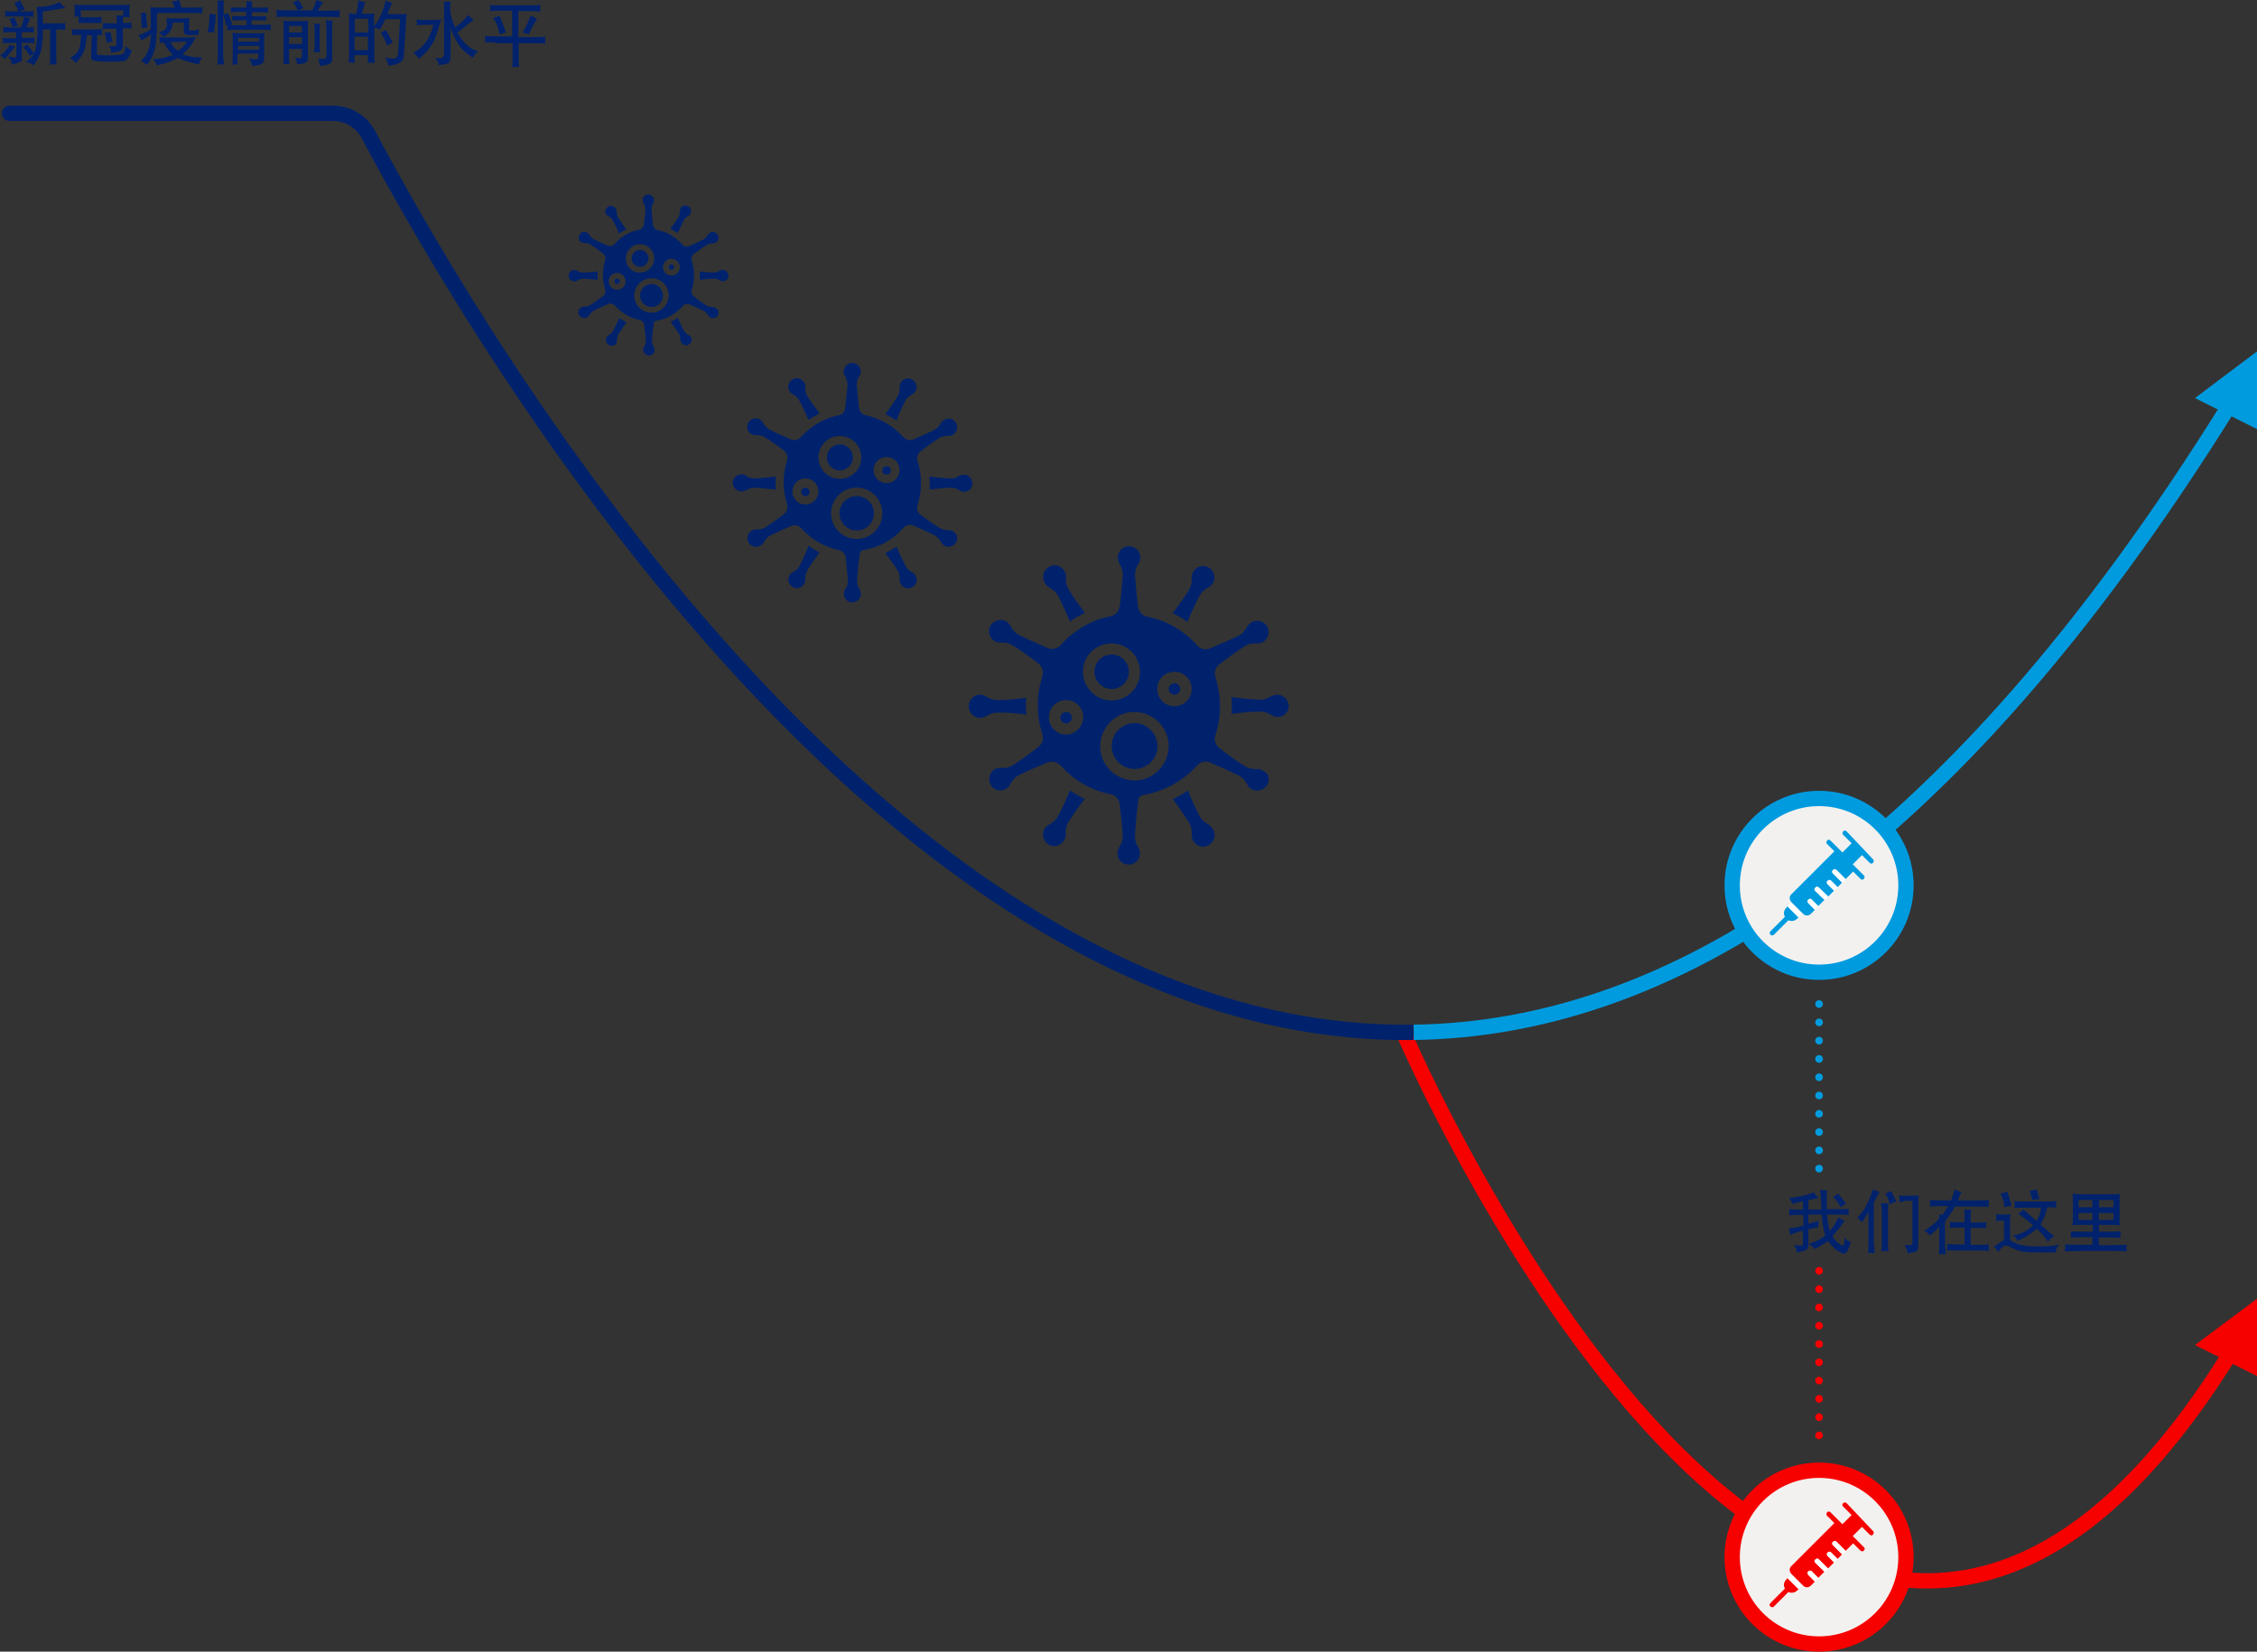 <?xml version="1.0" encoding="utf-8"?>
<!-- Generator: Adobe Illustrator 25.0.1, SVG Export Plug-In . SVG Version: 6.00 Build 0)  -->
<svg version="1.1" xmlns="http://www.w3.org/2000/svg" xmlns:xlink="http://www.w3.org/1999/xlink" x="0px" y="0px"
	 viewBox="0 0 589.6 431.5" style="enable-background:new 0 0 589.6 431.5;" xml:space="preserve">
<rect x="0" y="0" width="589.6" height="431.5" fill="#333333" stroke="none"/>
<style type="text/css">
	.st0{fill:none;stroke:#F60000;stroke-width:4;stroke-miterlimit:10;}
	.st1{fill:none;stroke:#009BDF;stroke-width:4;stroke-miterlimit:10;}
	.st2{fill:#00226D;}
	.st3{fill:#F3F1EF;stroke:#009BDF;stroke-width:4;stroke-miterlimit:10;}
	.st4{fill:#F3F1EF;stroke:#F60000;stroke-width:4;stroke-miterlimit:10;}
	.st5{fill:none;stroke:#009BDF;stroke-width:2;stroke-linecap:round;stroke-miterlimit:10;}
	.st6{fill:none;stroke:#009BDF;stroke-width:2;stroke-linecap:round;stroke-miterlimit:10;stroke-dasharray:0,4.776;}
	.st7{fill:none;stroke:#F60000;stroke-width:2;stroke-linecap:round;stroke-miterlimit:10;}
	.st8{fill:none;stroke:#F60000;stroke-width:2;stroke-linecap:round;stroke-miterlimit:10;stroke-dasharray:0,4.776;}
	.st9{fill:#F60000;}
	.st10{fill:#009BDF;}
	.st11{fill:none;stroke:#00226D;stroke-width:4;stroke-miterlimit:10;}
	.st12{fill:none;stroke:#00226D;stroke-width:4;stroke-linecap:round;stroke-miterlimit:10;}
	.st13{fill:none;}
	.st14{fill:#FFFFFF;}
</style>
<g id="Layer_1">
	<g id="a4ca2153-ff3f-484d-9b0b-5472db216978">
		<g id="e2421cc7-78bf-45a7-9a5f-856b80cedeb3">
			<path class="st0" d="M366.7,269.9c0,0,109.1,255,215.6,84.2"/>
			<path class="st1" d="M369.3,269.7c65.7-0.9,138.5-43.9,213.1-163.8"/>
			<path class="st2" d="M0,14.6l0.5-0.4c0.4-0.3,0.8-0.7,1.1-1.1c0.2-0.3,0.5-0.6,0.7-0.9l0.2-0.5C3,11.9,3.5,12,4,12.2l-0.5,0.6
				c-0.1,0.1-0.2,0.3-0.5,0.5c-0.2,0.3-0.6,0.8-1.3,1.6l-0.4,0.5c-0.2-0.2-0.3-0.3-0.5-0.4C0.6,14.8,0.3,14.6,0,14.6z M0.7,11.3
				c0-0.2,0.1-0.3,0.1-0.4s0-0.2,0-0.3c0-0.1,0-0.3-0.1-0.7c0.6,0.1,1.2,0.1,1.8,0.1h1.7V8.4H3c-0.7,0-1.4,0-2.1,0.1
				c0-0.2,0-0.4,0-0.5c0-0.1,0-0.2,0-0.3c0-0.1,0-0.3,0-0.7C2.1,7.2,2.7,7.2,3,7.2h2.5C5.8,6.5,5.9,6,6,5.7l0.2-0.8l0.1-0.6
				c0.3,0.1,0.8,0.3,1.6,0.5c-0.4,0.8-0.7,1.6-1,2.4H7c0.2,0,0.8,0,1.9-0.1c0,0.2-0.1,0.3-0.1,0.4c0,0.1,0,0.1,0,0.2
				c0,0,0,0.3,0.1,0.8c-0.4,0-0.8,0-1.2-0.1c-0.4,0-0.6,0-0.7,0H5.7v1.5h1.5c0.6,0,1.2,0,1.9-0.1c0,0.2-0.1,0.3-0.1,0.4
				c0,0.1,0,0.2,0,0.3v0.2L9,11.3c-0.6-0.1-1.2-0.1-1.8-0.1H5.7V15c0,0.2,0,0.4,0,0.6c0,0.2-0.1,0.4-0.3,0.5
				c-0.2,0.1-0.4,0.2-0.7,0.3c-0.3,0.1-0.6,0.2-0.9,0.3c-0.3,0.1-0.6,0.2-0.7,0.2c0-0.2,0-0.4-0.1-0.6C3,16.2,3,16,2.9,15.9
				c-0.2-0.4-0.5-0.7-0.8-1.1C3.4,15,4.2,15.1,4.2,15c0.1-0.2,0.1-0.4,0.1-0.5v-3.3H2.5C2,11.2,1.3,11.2,0.7,11.3z M1.3,4.3
				c0-0.2,0-0.4,0.1-0.5V3.4L1.3,2.9C2,3,2.7,3,3.3,3h1.4L4.6,2.6C4.6,2.4,4.5,2.1,4.4,1.9C4.3,1.8,4.2,1.5,4,1.1L3.7,0.7
				c0.5-0.1,1.1-0.3,1.5-0.6l1.3,2.4C6,2.6,5.5,2.7,5.1,3h1.8c0.6,0,1.3,0,1.9-0.1c0,0.2-0.1,0.4-0.1,0.5c0,0.1,0,0.2,0,0.3
				c0,0.1,0,0.3,0.1,0.7C7.8,4.3,7.1,4.3,6.9,4.3H3.3C3.1,4.3,2.4,4.3,1.3,4.3z M2.3,5c0.5-0.1,1-0.3,1.4-0.5l1,2.2
				C4.4,6.8,3.9,6.9,3.4,7.1L3.2,6.7L3.1,6.4C3,6.1,2.8,5.8,2.7,5.5L2.3,5z M5.9,12.4c0.4-0.2,0.8-0.5,1.2-0.8l1.8,2.3
				c0.1-0.3,0.2-0.5,0.3-0.8c0.1-0.3,0.2-0.7,0.2-1c0.1-0.4,0.1-0.8,0.2-1.2l0.1-1.1l0.1-1c0-0.1,0-0.3,0-0.5s0-0.7,0-1.5v-1
				c0-0.5,0-0.9,0-1.1c0-0.1,0-0.2,0-0.4c0-0.1,0-0.1,0-0.2L9.6,1.8h0.7c0.6,0,1.3-0.1,1.9-0.2c0.9-0.1,1.9-0.4,2.8-0.8l0.6-0.2
				c0.4,0.6,1,1.1,1.5,1.5l-1.4,0.2c-1.8,0.3-3.3,0.6-4.5,0.7v3.1h4.2c0.5,0,1.1,0,1.7-0.1C17,6.4,17,6.5,17,6.7s0,0.2,0,0.4
				c0,0.1,0,0.1,0,0.2l0.1,0.5c-0.7,0-1.3-0.1-1.7-0.1h-0.7v6.8c0,0.6,0,1,0,1.2l0.1,1.2c-0.5,0-0.7-0.1-0.8-0.1c-0.1,0-0.4,0-1,0.1
				c0-0.5,0.1-0.9,0.1-1.2c0-0.3,0-0.7,0-1.2V7.7h-1.9c0,0.5,0,0.9,0,1.3s0,0.9-0.1,1.6s-0.1,1.3-0.2,1.8c-0.1,0.6-0.3,1.2-0.5,1.8
				c-0.3,0.8-0.7,1.6-1.2,2.3l-0.4,0.6c-0.2-0.2-0.4-0.3-0.7-0.5c-0.4-0.2-0.9-0.3-1.3-0.4l0.7-0.6c0.5-0.4,1-1,1.4-1.6
				c-0.4,0.2-0.8,0.4-1.1,0.7l-0.2-0.4c-0.3-0.5-0.6-1-1-1.4L5.9,12.4z"/>
			<path class="st2" d="M18.3,15.2l0.4-0.3c0.5-0.3,1-0.7,1.4-1.2c0.4-0.5,0.7-1.1,0.8-1.7c0.1-0.7,0.2-1.3,0.2-1.7
				c0-0.4,0.1-0.7,0.1-0.8l0-0.4h-0.6c-0.4,0-1,0-1.7,0.1c0-0.2,0-0.4,0-0.5s0-0.2,0-0.3c0-0.3,0-0.5-0.1-0.8
				c0.5,0.1,1.1,0.1,1.6,0.1H25c0.5,0,1.1,0,1.7-0.1c0,0.2-0.1,0.4-0.1,0.5c0,0.1,0,0.2,0,0.3c0,0.1,0,0.3,0.1,0.8
				c-0.5,0-0.9-0.1-1.2-0.1h-0.1l-0.1,4.2c0,0.1,0,0.2,0,0.2c0,0.1,0,0.3,0,0.4s0.1,0.3,0.3,0.4c1.4,0.2,2.9,0.2,4.3,0.1
				c0.6,0,1.3,0,1.9-0.2c0.2-0.1,0.4-0.2,0.6-0.4c0.1-0.2,0.2-0.4,0.2-0.6c0.1-0.2,0.1-0.4,0.1-0.4l0.1-0.8c0.2,0.2,0.4,0.4,0.6,0.6
				c0.3,0.2,0.6,0.4,1,0.6c-0.2,0.7-0.5,1.4-1,2C33,15.8,32.5,16,32,16c-0.9,0.1-1.9,0.2-2.8,0.1c-1.5,0.1-2.9,0-4.4-0.2
				c-0.6-0.1-0.9-0.3-1-0.6c0-0.2,0-0.4,0-0.5v-0.4L24,9.2h-1.3c-0.1,1.2-0.2,2-0.3,2.5c-0.1,0.5-0.2,1-0.4,1.5
				c-0.2,0.5-0.4,0.9-0.7,1.4c-0.4,0.5-0.7,1-1.2,1.5l-0.3,0.4c-0.2-0.2-0.4-0.4-0.5-0.6C19,15.6,18.6,15.4,18.3,15.2z M19.4,4.4
				c0-0.2,0.1-0.3,0.1-0.4c0-0.1,0-0.3,0-0.4V2.3c0-0.2,0-0.4,0-0.6l-0.1-0.5c0.7,0.1,1.4,0.1,2,0.1H32c0.6,0,1.3,0,1.9-0.1
				c-0.1,0.6-0.1,1-0.1,1.1v1.2c0,0.1,0,0.5,0.1,1c-0.9,0-1.4-0.1-1.7-0.1c0,0.2-0.1,0.3-0.1,0.5c0,0.1,0,0.3,0,0.5v0.6h0.8
				c0.5,0,1,0,1.5-0.1c0,0.2-0.1,0.4-0.1,0.5c0,0.1,0,0.2,0,0.3c0,0.1,0,0.4,0.1,0.8c-0.5-0.1-1-0.1-1.5-0.1h-0.8v4.6
				c0,0.3-0.1,0.7-0.3,1c-0.2,0.2-0.4,0.3-0.7,0.4c-0.7,0.2-1.4,0.3-2.1,0.4c0-0.2,0-0.3,0-0.5c0-0.1,0-0.3-0.1-0.4
				c-0.1-0.3-0.3-0.6-0.5-0.9c0.5,0.1,1,0.1,1.4,0.1c0.4,0,0.5-0.1,0.6-0.3c0-0.2,0-0.4,0-0.6V7.5h-2c-0.5,0-1.1,0-1.6,0.1
				c0-0.2,0-0.4,0.1-0.5V6.5L26.9,6C27.5,6,28,6.1,28.5,6.1h2V5.5c0-0.4,0-0.6,0-0.8L30.4,4C31,4,31.6,4.1,32.2,4c0-0.1,0-0.2,0-0.3
				c0-0.1,0-0.1,0-0.2V2.7H21.1v0.8c0,0.1,0,0.4,0.1,0.9C20.6,4.3,20,4.3,19.4,4.4z M20.5,6c0-0.5,0.1-0.7,0.1-0.8
				c0-0.1,0-0.4-0.1-0.8c0.5,0.1,1,0.1,1.5,0.1h3c0.5,0,1.1,0,1.6-0.1c0,0.2,0,0.4-0.1,0.5v0.3c0,0.1,0,0.2,0,0.3L26.6,6
				C25.9,6,25.4,6,25,6h-3C21.6,6,21.1,6,20.5,6L20.5,6z M28.8,8.3l0.6,2.6c-0.5,0-1.1,0.1-1.6,0.3v-0.5c0-0.2,0-0.5-0.1-0.7
				c-0.1-0.3-0.1-0.6-0.2-0.9l-0.2-0.5C27.9,8.5,28.4,8.5,28.8,8.3L28.8,8.3z"/>
			<path class="st2" d="M36.2,9.2L37,8.9c0.8-0.3,1.6-0.7,2.4-1.2c0-0.4,0-0.7,0-1V5l-0.1-3.1C40.4,1.9,41,2,41.4,2h4.3
				c-0.2-0.4-0.4-0.8-0.5-1l-0.3-0.6c0.6-0.1,1.3-0.2,1.9-0.4l0.6,2h2.5c0.6,0,1.6,0,3-0.1c0,0.2,0,0.4-0.1,0.5v0.3
				c0,0.1,0,0.2,0,0.3l0.1,0.5c-1-0.1-2-0.1-3-0.1H41c0,0.5,0,0.9,0,1.2s0,1,0,1.9c0,1,0,1.8-0.1,2.4s-0.1,1.5-0.2,2.5
				c-0.1,1-0.4,2-0.8,3c-0.3,0.8-0.8,1.6-1.3,2.2l-0.3,0.4c-0.3-0.3-0.6-0.6-0.9-0.8l-0.6-0.3l0.4-0.4c0.5-0.4,0.9-1,1.2-1.6
				c0.3-0.6,0.6-1.3,0.7-2c0.1-0.8,0.2-1.4,0.3-2.1l0.1-0.8c-0.4,0.2-0.6,0.4-0.8,0.5l-1.1,0.7l-0.7,0.4c-0.1-0.3-0.1-0.5-0.2-0.7
				C36.5,9.8,36.4,9.5,36.2,9.2z M36.7,3.4c0.5,0,1-0.1,1.4-0.1l0.4,3.9c-0.5,0-1,0-1.5,0.1l0-0.7c0-0.5,0-0.8-0.1-1
				S36.9,5,36.9,4.4L36.7,3.4z M42.8,11.1c-0.4,0.1-0.7,0.1-1.1,0.1c0-0.2,0-0.4,0-0.5l0-0.3c0-0.1,0-0.2,0-0.2l-0.1-0.5
				c1.1,0.1,1.8,0.1,2.2,0.1H49c0.3,0,1,0,2.2-0.1c-0.2,0.3-0.4,0.7-0.7,1.2c-0.3,0.5-0.6,1-1,1.5c-0.6,0.6-1.2,1.2-1.8,1.8
				c1.4,0.5,2.9,0.8,4.4,0.8h0.7c-0.4,0.5-0.7,1.1-0.8,1.8l-0.6-0.1c-1.7-0.4-3.4-0.9-5-1.5c-1.6,0.8-3.3,1.4-5,1.8L41,17.1
				c-0.1-0.2-0.1-0.4-0.2-0.5c-0.2-0.4-0.5-0.8-0.9-1.1l0.9-0.1c1.5-0.1,3-0.5,4.4-1.1c-0.5-0.4-0.9-0.9-1.3-1.4
				C43.4,12.3,43.1,11.7,42.8,11.1z M41.4,8.4l0.5-0.1c0.8-0.2,1.2-0.5,1.4-0.8c0.1-0.3,0.2-0.5,0.3-0.8c0-0.2,0-0.3,0-0.5
				c0-0.1,0-0.2,0-0.4l-0.1-1.1c0.6,0.1,1.1,0.1,1.7,0.1h2.6c0.6,0,1.1,0,1.7-0.1c0,0.3,0,0.5-0.1,0.8s0,0.4,0,0.5v1.4
				c0,0.2,0,0.3,0.1,0.5c0.2,0.1,0.4,0.1,0.6,0.1c0.7,0,1.4-0.1,2-0.4C52,7.6,52,7.9,51.9,8.1c0,0.2-0.1,0.3,0,0.5l0,0.5
				c-0.6,0-1.2,0.1-1.8,0.1c-0.5,0-1,0-1.3-0.1c-0.3,0-0.6-0.2-0.7-0.5C48,8.3,48,8,48,7.7V5.9h-2.9c0,0.3,0,0.6-0.1,1
				c-0.1,0.4-0.2,0.8-0.5,1.2c-0.4,0.5-0.9,1-1.5,1.3l-0.4,0.2C42.3,9.1,41.9,8.7,41.4,8.4z M44.5,11c0.2,0.4,0.5,0.8,0.8,1.2
				c0.4,0.4,0.8,0.8,1.2,1.1c0.9-0.6,1.7-1.4,2.3-2.4L44.5,11z"/>
			<path class="st2" d="M54.8,3.6c0.5,0.1,1.1,0.2,1.6,0.2L56.3,5c0,0.2-0.1,0.6-0.1,1.3C56,7,56,7.5,56,7.7l-0.1,0.8
				c-0.6-0.1-1.1-0.1-1.7-0.1l0.1-0.5c0.1-0.4,0.2-0.7,0.2-0.9s0.1-0.5,0.1-0.9s0.1-0.7,0.1-1s0-0.6,0-1L54.8,3.6z M56.8,16.9
				c0-0.6,0.1-1.1,0.1-1.6c0-0.4,0-0.8,0-1.1V2.1c0-0.5,0-0.8,0-1.1l-0.1-0.9c0.5,0.1,1.1,0.1,1.7,0c0,0.4-0.1,0.8-0.1,1.1
				s0,0.6,0,0.9v1.7c0.4-0.1,0.8-0.2,1.2-0.4l1.1,3l-0.7,0.1c1.1,0.1,1.8,0.1,2.1,0.1h2.3V5.3H62c-0.4,0-0.9,0-1.3,0.1
				c0-0.2,0-0.3,0-0.4s0-0.2,0-0.3c0-0.2,0-0.4-0.1-0.6c0.7,0.1,1.1,0.1,1.3,0.1h2.4V3.1H62c-0.6,0-1.1,0-1.7,0.1c0-0.2,0-0.3,0-0.3
				s0-0.2,0-0.3V2.3l0-0.4C61.4,2,61.9,2,62,2h2.4V1.3c0-0.2,0-0.4,0-0.5l-0.1-0.5c0.5,0.1,1,0.1,1.6,0c-0.1,0.5-0.1,0.9-0.1,1V2
				h2.6c0.6,0,1.1,0,1.7-0.1c0,0.2-0.1,0.4-0.1,0.5c0,0.1,0,0.2,0,0.3c0,0.1,0,0.3,0.1,0.6c-0.6-0.1-1.1-0.1-1.7-0.1h-2.6v1.1h2.3
				c0.2,0,0.7,0,1.5-0.1c0,0.2,0,0.3-0.1,0.4c0,0.1,0,0.1,0,0.2l0,0.2l0,0.4c-0.5-0.1-1-0.1-1.5-0.1h-2.3v1.2h3.1c0.1,0,0.8,0,2-0.1
				c0,0.2-0.1,0.4-0.1,0.5c0,0.1,0,0.2,0,0.3c0,0.1,0,0.3,0.1,0.7c-0.9-0.1-1.5-0.1-2-0.1h-7.5c-0.4,0-1,0-1.9,0.1
				c0-0.2,0-0.4,0-0.6s0-0.3,0-0.3l0-0.4L59,6.8L59,6.5c-0.1-0.4-0.1-0.8-0.2-1.1c-0.1-0.3-0.2-0.7-0.3-1l-0.2-0.3v10.1
				c0,0.3,0,0.7,0.1,1.3l0.1,1.4C57.9,16.8,57.3,16.8,56.8,16.9z M60.7,16.9c0-0.3,0-0.6,0.1-0.8c0-0.3,0-0.5,0-0.8V9.9
				c0-0.1,0-0.3,0-0.6l-0.1-0.7c0.6,0,1.1,0.1,1.5,0.1h5.4c0.4,0,0.9,0,1.5-0.1c0,0.2-0.1,0.5-0.1,0.7c0,0.2,0,0.4,0,0.6v5.3
				c0,0.3,0,0.6-0.1,0.9c-0.1,0.2-0.3,0.4-0.5,0.6c-0.8,0.3-1.7,0.5-2.6,0.5c0-0.3-0.1-0.6-0.2-1c-0.2-0.4-0.4-0.7-0.7-1
				c0.6,0.2,1.3,0.3,2,0.3c0.3,0,0.6-0.2,0.6-0.5c0,0,0-0.1,0-0.1v-0.9h-5.5v2.1l0.1,0.8C61.8,16.8,61.2,16.8,60.7,16.9z M62.2,10.9
				h5.5v-1h-5.5L62.2,10.9z M62.2,13h5.5V12h-5.5L62.2,13z"/>
			<path class="st2" d="M72.2,4.4c0-0.2,0-0.3,0.1-0.5c0-0.1,0-0.2,0-0.4c0-0.1,0-0.4-0.1-0.9c1.1,0.1,1.9,0.1,2.6,0.1h3
				c-0.2-0.4-0.4-0.8-0.6-1.2l-0.7-0.9c0.5-0.2,1-0.3,1.4-0.6l1.4,2.1c-0.5,0.2-1,0.4-1.4,0.6h3.7c0.4-0.8,0.7-1.5,0.9-2.3L82.7,0
				c0.6,0.2,1.1,0.4,1.7,0.6l-0.3,0.5c-0.4,0.5-0.7,1.1-1.1,1.7h3.2c0.6,0,1.5,0,2.6-0.1c0,0.3-0.1,0.5-0.1,0.6c0,0.1,0,0.2,0,0.4
				c0,0.1,0,0.2,0,0.3l0.1,0.5c-1.5-0.1-2.4-0.1-2.6-0.1H74.8C74.5,4.3,73.6,4.4,72.2,4.4z M75.6,5.5h3.2c0.6,0,1.1,0,1.7-0.1
				c0,0.3-0.1,0.6-0.1,0.9s0,0.4,0,0.6v7.5c0,0.4,0,0.8,0,1c0,0.3-0.1,0.6-0.3,0.8c-0.2,0.3-1,0.5-2.5,0.6c0-0.3-0.1-0.7-0.2-1
				c-0.1-0.3-0.3-0.6-0.4-0.8l0.3,0.1c0.3,0.1,0.5,0.1,0.8,0.1c0.4,0,0.6-0.1,0.7-0.2c0.1-0.2,0.1-0.3,0.1-0.5v-1.7h-3.4v2.1
				c0,0.4,0,0.7,0,1l0.1,0.9c-0.4,0-0.7-0.1-0.8-0.1c-0.3,0-0.5,0-0.8,0.1c0-0.4,0-0.8,0.1-1.2c0-0.4,0-0.6,0-0.8v-8
				c0-0.2,0-0.4,0-0.7L74,5.4C75,5.5,75.6,5.5,75.6,5.5z M78.9,6.8h-3.4v1.7h3.4V6.8z M75.5,11.5h3.4V9.7h-3.4V11.5z M82,13.7
				c0-0.4,0-0.7,0.1-1s0-0.6,0.1-0.7V7.8c0-0.3,0-0.5,0-0.8L82,6.2c0.2,0,0.4,0,0.5,0s0.5,0,1.1,0c0,0.4-0.1,0.7-0.1,0.9
				c0,0.2,0,0.4,0,0.7v4.2c0,0.4,0,0.7,0,0.9l0.1,0.8l-0.9-0.1C82.5,13.6,82.3,13.6,82,13.7z M83.1,15.3l0.4,0
				c0.2,0,0.4,0.1,0.7,0.1c0.3,0,0.5,0,0.7-0.1c0.1-0.1,0.3-0.2,0.3-0.3c0.1-0.3,0.1-0.6,0.1-0.9V7.2l-0.1-0.7l-0.1-1.2
				c0.3,0,0.5,0.1,0.8,0.1c0.3,0,0.7,0,1-0.1c-0.1,0.5-0.1,0.9-0.1,1.2s0,0.5,0,0.8v7.7c0,0.4,0,0.8-0.1,1.1
				c-0.1,0.2-0.3,0.4-0.6,0.6c-0.8,0.3-1.7,0.5-2.6,0.5c0-0.2,0-0.4-0.1-0.7C83.4,16,83.3,15.6,83.1,15.3z"/>
			<path class="st2" d="M91.1,16.3c0-0.6,0.1-1.2,0.1-1.6s0-0.8,0-1.3v-8c0-0.3,0-0.6,0-0.9l-0.1-1c0.7,0.1,1.2,0.1,1.3,0.1h0.7
				c0.2-0.8,0.3-1.7,0.4-2.5l0.1-1c0.6,0.2,1.2,0.4,1.8,0.4l-0.2,0.7l-0.3,1l-0.4,1.4h1.8c0.1,0,0.6,0,1.5-0.1c0,0.5-0.1,0.8-0.1,1
				s0,0.5,0,0.9l0,1.5L98,6.5c0.5-0.6,0.9-1.3,1.2-2c0.3-0.5,0.5-1,0.7-1.5c0.1-0.3,0.2-0.7,0.4-1.2s0.3-0.9,0.3-1.1l0.1-0.6
				c0.5,0.3,1.1,0.5,1.7,0.7c-0.4,1-0.8,1.9-1.2,2.9h3.6c0.5,0,0.9,0,1.4-0.1l-0.7,11c0,0.3-0.1,0.6-0.2,0.9c-0.2,0.4-0.6,0.8-1.1,1
				c-0.9,0.4-1.8,0.6-2.8,0.6c0-0.2-0.1-0.4-0.1-0.7c-0.2-0.5-0.4-1-0.7-1.4l0.4,0.1c0.4,0.1,0.9,0.2,1.3,0.2c0.4,0.1,0.8,0,1.2-0.2
				c0.2-0.2,0.3-0.4,0.4-0.7c0.1-0.3,0.1-0.5,0.1-0.8l0.5-8.6h-3.8l-1.4,2.6l-0.1,0.2c-0.4-0.3-0.9-0.5-1.4-0.6v6.4c0,0.6,0,1,0,1.4
				l0.1,1.4l-0.6,0c-0.1,0-0.5,0-1.2,0c0-0.2,0-0.4,0-0.6s0-0.3,0-0.4v-1h-3.5v1c0,0.2,0,0.5,0.1,1c-0.2,0-0.4,0-0.5,0
				C91.8,16.3,91.5,16.3,91.1,16.3z M96.2,8.4V4.9h-3.5v3.6H96.2z M92.6,13.1h3.5V9.6h-3.5V13.1z M99.5,8.5c0.5-0.2,0.9-0.4,1.3-0.7
				l1.8,3.3c-0.5,0.3-1,0.5-1.5,0.8l-0.1-0.4C100.6,10.5,100.1,9.5,99.5,8.5z"/>
			<path class="st2" d="M107.9,13.8l0.4-0.2c0.7-0.4,1.4-0.9,2-1.5c0.7-0.7,1.3-1.5,1.7-2.3c0.4-0.8,0.6-1.4,0.8-1.9
				c0.1-0.3,0.2-0.6,0.3-0.9l0.1-0.5h-2.9c-0.5,0-0.9,0-1.4,0.1c0-0.2,0-0.3,0-0.4s0-0.2,0-0.3s0-0.2,0-0.2l-0.1-0.6
				c0.8,0.1,1.2,0.1,1.4,0.1h3.7l1.4-0.1c-0.3,0.8-0.6,1.6-0.8,2.4s-0.6,1.7-1,2.9c-0.8,1.7-2,3.2-3.5,4.5l-0.5,0.4
				c-0.2-0.2-0.4-0.4-0.6-0.6C108.7,14.3,108.3,14,107.9,13.8z M113.7,15.1c0.4,0.1,0.8,0.1,1.2,0.1c0.5,0,0.8-0.1,0.9-0.4
				c0.1-0.3,0.2-0.6,0.2-1V2.4c0-0.3,0-0.7,0-1l-0.1-1c0.6,0.1,1.2,0.1,1.8,0c0,0.5-0.1,0.9-0.1,1.2s0,0.6,0,0.8v0.3l0.1,0.7
				c0.1,0.5,0.2,0.9,0.3,1.4c0.2,0.5,0.5,1.3,0.9,2.4l0.6-0.5c0.9-0.7,1.7-1.4,2.4-2.3l0.4-0.5c0.4,0.5,0.9,0.9,1.4,1.3l-0.9,0.7
				c-0.2,0.2-0.6,0.4-1,0.8s-1.1,0.8-1.9,1.5l-0.4,0.3c0.5,1,1.2,2,2,2.8c0.8,0.8,1.7,1.5,2.8,1.9l0.6,0.3c-0.3,0.2-0.6,0.5-0.8,0.7
				c-0.2,0.3-0.5,0.6-0.6,0.9l-0.4-0.3c-0.8-0.6-1.5-1.1-2-1.6c-0.7-0.6-1.2-1.4-1.7-2.2c-0.7-1.2-1.3-2.4-1.7-3.8v7.4
				c0,0.6-0.1,1.2-0.3,1.7c-0.2,0.3-1.1,0.6-2.8,0.7c-0.1-0.3-0.1-0.7-0.2-1C114,15.7,113.9,15.4,113.7,15.1z"/>
			<path class="st2" d="M126.7,11.1c0-0.2,0-0.4,0-0.5s0-0.2,0-0.3l0-0.3l0-0.6c1.7,0.1,2.6,0.1,2.8,0.1h4.3V2.8h-3.6
				c-0.4,0-1.2,0-2.2,0.1c0-0.2,0-0.4,0.1-0.5c0-0.1,0-0.2,0-0.3c0-0.1,0-0.4-0.1-0.8c0.9,0.1,1.7,0.1,2.3,0.1h8.4
				c0.6,0,1.4,0,2.5-0.1c0,0.2,0,0.4-0.1,0.6v0.3c0,0.1,0,0.2,0,0.3l0.1,0.5c-0.5,0-1,0-1.5-0.1c-0.4,0-0.8,0-0.9,0h-3.4v6.8h4.6
				c0.1,0,1,0,2.5-0.1c0,0.2-0.1,0.4-0.1,0.7c0,0.4,0,0.7,0.1,1.1c-1.2-0.1-2-0.1-2.4-0.1h-4.6v4c0,0.5,0,0.9,0,1.1l0.1,1.1
				c-0.3,0-0.6,0-0.7,0c-0.4,0-0.7,0-1.1,0c0-0.5,0.1-0.9,0.1-1.2s0-0.7,0-1v-4h-4.2C129,11,128.1,11,126.7,11.1z M128.7,4.7
				c0.6-0.1,1.2-0.3,1.8-0.6l1.7,4.4c-0.6,0.1-1.1,0.3-1.7,0.5l-0.1-0.6c0-0.2-0.2-0.7-0.4-1.4c-0.2-0.7-0.5-1.3-0.9-1.9L128.7,4.7z
				 M136.5,8.5l0.4-0.7c0.6-1,1.1-2.1,1.5-3.2l0.2-0.6c0.5,0.3,1.1,0.6,1.7,0.9L140,5.4l-0.5,0.8c-0.2,0.4-0.4,0.8-0.6,1.1l-0.4,0.9
				l-0.4,0.8C137.6,8.8,137.1,8.6,136.5,8.5L136.5,8.5z"/>
			<circle class="st3" cx="475.2" cy="231.3" r="22.7"/>
			<circle class="st4" cx="475.2" cy="406.8" r="22.7"/>
			<g id="f60384ab-6e55-4fea-9f48-275538a1084c">
				<g id="f2da1246-77b1-4a99-8a7a-9b557c517c3c">
					<path id="bcc6d33b-7241-49f8-a013-2113963834fe" class="st2" d="M161.2,72.8c-0.4,0-0.7,0.3-0.7,0.7c0,0.4,0.3,0.7,0.7,0.7
						c0.4,0,0.7-0.3,0.7-0.7c0,0,0,0,0,0C162,73.1,161.6,72.8,161.2,72.8z"/>
					<path id="ad15d10f-851d-4e63-90cd-bf873c465cc8" class="st2" d="M179.8,87.5c-0.5-0.3-0.9-0.7-1.2-1.2c-0.4-0.8-1-2-1.5-3.3
						c-0.6,0.4-1.3,0.8-1.9,1.1c1,1.3,1.7,2.4,2.1,3c0.3,0.5,0.4,1,0.4,1.5c0,0.8,0.6,1.5,1.4,1.6s1.5-0.6,1.6-1.4
						c0-0.3-0.1-0.6-0.2-0.8C180.3,87.8,180.1,87.6,179.8,87.5L179.8,87.5z"/>
					<path id="f6997762-8858-4591-a0fa-2e93b2343eb5" class="st2" d="M160.2,86.4c-0.3,0.5-0.7,0.9-1.1,1.1c-0.7,0.4-1,1.3-0.7,2
						c0.4,0.7,1.3,1,2,0.7c0.3-0.1,0.5-0.3,0.6-0.6c0.1-0.2,0.2-0.5,0.2-0.8c0-0.6,0.1-1.1,0.4-1.6c0.5-0.8,1.2-1.8,2.1-3
						c-0.7-0.3-1.3-0.7-1.9-1.1C161.2,84.4,160.6,85.6,160.2,86.4L160.2,86.4z"/>
					<path id="a0f3647f-1f64-426c-9d35-c3eec83a6129" class="st2" d="M159,56.5c0.5,0.3,0.9,0.7,1.2,1.2c0.4,0.8,1,2,1.5,3.3
						c0.6-0.4,1.3-0.8,1.9-1.1c-0.9-1.2-1.6-2.3-2.1-3c-0.3-0.5-0.4-1-0.4-1.5c0-0.8-0.6-1.5-1.4-1.6s-1.5,0.6-1.6,1.4
						c0,0.3,0.1,0.6,0.2,0.8C158.6,56.2,158.8,56.4,159,56.5z"/>
					<path id="a48717f8-1d9f-4c82-b842-5710545340ec" class="st2" d="M178.6,57.6c0.3-0.5,0.7-0.9,1.1-1.1c0.7-0.4,1-1.3,0.7-2
						c-0.4-0.7-1.3-1-2-0.7c-0.3,0.1-0.5,0.3-0.6,0.6c-0.1,0.2-0.2,0.5-0.2,0.8c0,0.6-0.1,1.1-0.4,1.6c-0.5,0.8-1.2,1.8-2.1,3
						c0.7,0.3,1.3,0.7,1.9,1.1C177.7,59.6,178.2,58.4,178.6,57.6z"/>
					<circle id="bdd8878c-38bf-4350-86e0-e51da83975bb" class="st2" cx="167.2" cy="67.5" r="2.2"/>
					<path id="b3c31b51-b48f-4167-b48f-f0705109e1fb" class="st2" d="M156.1,73.1c0-0.4,0-0.7,0-1.1s0-0.8,0-1.1
						c-1.5,0.2-2.8,0.3-3.7,0.3c-0.5,0-1.1-0.1-1.5-0.4c-0.7-0.5-1.6-0.3-2.1,0.4c-0.4,0.6-0.3,1.3,0.1,1.8c0.5,0.5,1.3,0.7,1.9,0.3
						c0.5-0.3,1-0.5,1.6-0.5C153.4,72.9,154.6,72.9,156.1,73.1z"/>
					<circle id="f9db0aad-7176-4eb2-acbd-0515aca380d7" class="st2" cx="175.4" cy="69.8" r="0.7"/>
					<path id="be5d1c17-897d-40f9-90cd-f8a3f54fc518" class="st2" d="M189.9,71c-0.5-0.5-1.3-0.7-1.9-0.3c-0.5,0.3-1,0.5-1.6,0.5
						c-0.9,0-2.2-0.1-3.6-0.3c0,0.4,0,0.7,0,1.1c0,0.4,0,0.8,0,1.1c1.6-0.2,2.9-0.3,3.7-0.3c0.5,0,1.1,0.1,1.5,0.4
						c0.7,0.5,1.6,0.3,2.1-0.4C190.4,72.3,190.4,71.6,189.9,71L189.9,71z"/>
					<path id="aebf2dae-073b-4a4b-a46a-8cc29e4891da" class="st2" d="M186.9,80.4c-0.2-0.1-0.5-0.2-0.8-0.2c-0.6,0-1.1-0.1-1.6-0.4
						c-1.2-0.8-2.3-1.6-3.3-2.4c-0.5-0.4-0.7-1.1-0.5-1.7c0.8-2.5,0.8-5.1,0-7.6c-0.2-0.6,0-1.3,0.5-1.7c1.3-1,2.6-1.9,3.4-2.4
						c0.5-0.3,1-0.4,1.5-0.4c0.4,0,0.8-0.1,1.1-0.4c0.6-0.5,0.7-1.5,0.1-2.1c-0.5-0.6-1.5-0.7-2.1-0.1c-0.1,0.1-0.2,0.3-0.3,0.4
						c-0.3,0.5-0.7,0.9-1.2,1.2c-0.8,0.4-2.6,1.2-3.7,1.7c-0.6,0.3-1.3,0.1-1.7-0.4c-1.7-1.9-4-3.3-6.5-3.8
						c-0.6-0.1-1.1-0.6-1.2-1.3c-0.1-1.2-0.4-3.2-0.4-4.1c0-0.5,0.1-1.1,0.4-1.5c0.5-0.7,0.3-1.6-0.4-2.1c-0.7-0.5-1.6-0.3-2.1,0.4
						c-0.2,0.2-0.2,0.5-0.2,0.8c0,0.3,0.1,0.5,0.2,0.8c0.3,0.5,0.5,1,0.5,1.6c0,0.9-0.3,2.9-0.4,4c-0.1,0.6-0.6,1.2-1.2,1.3
						c-2.5,0.5-4.8,1.8-6.5,3.8c-0.4,0.5-1.1,0.6-1.7,0.4c-1.1-0.5-3-1.3-3.7-1.7c-0.5-0.3-0.9-0.7-1.1-1.1c-0.4-0.7-1.3-1-2-0.7
						c-0.7,0.4-1,1.3-0.7,2c0.1,0.3,0.3,0.5,0.6,0.6c0.2,0.1,0.5,0.2,0.8,0.2c0.6,0,1.1,0.1,1.6,0.4c1.2,0.8,2.3,1.6,3.3,2.4
						c0.5,0.4,0.7,1.1,0.5,1.7c-0.8,2.5-0.8,5.1,0,7.6c0.2,0.6,0,1.3-0.5,1.7c-1.3,1-2.6,1.9-3.4,2.4c-0.5,0.3-1,0.4-1.5,0.4
						c-0.4,0-0.8,0.1-1.1,0.4c-0.6,0.5-0.7,1.5-0.1,2.1c0.5,0.5,1.2,0.7,1.9,0.3c0.2-0.1,0.4-0.3,0.6-0.6c0.3-0.5,0.7-0.9,1.2-1.2
						c0.8-0.4,2.6-1.2,3.7-1.7c0.2-0.1,0.4-0.1,0.6-0.1c0.4,0,0.8,0.2,1.1,0.5c1.7,1.9,4,3.3,6.5,3.8c0.6,0.1,1.1,0.6,1.2,1.3
						c0.1,1.2,0.4,3.2,0.4,4.1c0,0.5-0.1,1.1-0.4,1.5c-0.5,0.7-0.3,1.6,0.4,2.1c0.7,0.5,1.6,0.3,2.1-0.4c0.2-0.2,0.2-0.5,0.2-0.8
						c0-0.3-0.1-0.6-0.2-0.8c-0.3-0.5-0.5-1-0.5-1.6c0.1-1.1,0.2-2.8,0.5-4.6c0-0.3,0.3-0.6,0.6-0.6c2.7-0.4,5.2-1.8,7-3.9
						c0.4-0.5,1.1-0.6,1.7-0.4c1.1,0.5,3,1.3,3.7,1.7c0.5,0.3,0.9,0.7,1.1,1.1c0.4,0.7,1.3,1,2,0.7c0.7-0.4,1-1.3,0.7-2
						C187.4,80.8,187.2,80.6,186.9,80.4L186.9,80.4z M161.2,75.7c-1.2,0-2.2-1-2.2-2.2s1-2.2,2.2-2.2s2.2,1,2.2,2.2c0,0,0,0,0,0
						C163.5,74.7,162.5,75.7,161.2,75.7L161.2,75.7z M163.5,67.5c0-2.1,1.7-3.7,3.7-3.7c2.1,0,3.7,1.7,3.7,3.7
						c0,2.1-1.7,3.7-3.7,3.7C165.1,71.3,163.5,69.6,163.5,67.5L163.5,67.5z M170.2,81.7c-2.5,0-4.5-2-4.5-4.5c0-2.5,2-4.5,4.5-4.5
						c2.5,0,4.5,2,4.5,4.5c0,0,0,0,0,0C174.6,79.7,172.6,81.7,170.2,81.7L170.2,81.7z M175.4,72c-1.2,0-2.2-1-2.2-2.2
						c0-1.2,1-2.2,2.2-2.2c1.2,0,2.2,1,2.2,2.2C177.6,71,176.6,72,175.4,72C175.4,72,175.4,72,175.4,72L175.4,72z"/>
					<path id="e7e98639-37fc-4f6d-9d87-25ca69ee8fe4" class="st2" d="M170.2,74.2c-1.6,0-3,1.3-3,3c0,1.6,1.3,3,3,3c1.6,0,3-1.3,3-3
						c0,0,0,0,0,0C173.2,75.6,171.8,74.2,170.2,74.2z"/>
				</g>
			</g>
			<g id="b96ab74a-56a9-4c2b-9cc8-fe643997ca67">
				<g id="b0aeee32-a2ed-4255-af76-934f4170fd02">
					<path id="e1945d29-fafe-4941-965b-3ec70d74e103" class="st2" d="M210.4,127.4c-0.6,0-1.1,0.5-1.1,1.1c0,0.6,0.5,1.1,1.1,1.1
						c0.6,0,1.1-0.5,1.1-1.1c0,0,0,0,0,0C211.5,127.9,211,127.4,210.4,127.4z"/>
					<path id="b4c7b2b9-4afc-48e3-9ff2-5b73b1992c12" class="st2" d="M238.3,149.5c-0.8-0.4-1.4-1-1.8-1.8c-0.6-1.2-1.5-2.9-2.3-4.9
						c-0.9,0.6-1.9,1.2-2.9,1.7c1.4,1.9,2.6,3.6,3.2,4.5c0.4,0.7,0.6,1.5,0.5,2.3c-0.1,1.2,0.9,2.3,2.1,2.4c1.2,0.1,2.3-0.9,2.4-2.1
						c0-0.4-0.1-0.9-0.3-1.2C239,150,238.7,149.7,238.3,149.5z"/>
					<path id="bdd75291-e17e-40d8-826a-e1263ba5aad5" class="st2" d="M208.9,147.8c-0.4,0.7-1,1.3-1.7,1.6c-1.1,0.6-1.6,1.9-1,3
						c0.6,1.1,1.9,1.6,3,1c0.4-0.2,0.7-0.5,0.9-0.9c0.2-0.4,0.3-0.8,0.3-1.2c-0.1-0.9,0.2-1.7,0.6-2.5c0.7-1.1,1.8-2.7,3.1-4.5
						c-1-0.5-2-1-2.9-1.7C210.4,144.8,209.5,146.6,208.9,147.8L208.9,147.8z"/>
					<path id="a4a38994-a1da-44a0-abad-3d52cfc6d3b9" class="st2" d="M207.1,103c0.8,0.4,1.4,1,1.8,1.8c0.6,1.2,1.5,3,2.3,4.9
						c0.9-0.6,1.9-1.2,2.9-1.7c-1.4-1.8-2.5-3.4-3.2-4.5c-0.4-0.7-0.6-1.5-0.5-2.3c0.1-1.2-0.9-2.3-2.1-2.4
						c-1.2-0.1-2.3,0.9-2.4,2.1c0,0.4,0.1,0.9,0.3,1.2C206.4,102.5,206.7,102.8,207.1,103z"/>
					<path id="a0c76d2b-447c-45f4-a53c-6c4ef4cc1ab1" class="st2" d="M236.5,104.7c0.4-0.7,1-1.3,1.7-1.6c1.1-0.6,1.6-1.9,1-3
						c-0.6-1.1-1.9-1.6-3-1c-0.4,0.2-0.7,0.5-0.9,0.9c-0.2,0.4-0.3,0.8-0.3,1.2c0.1,0.9-0.1,1.7-0.6,2.5c-0.7,1.1-1.8,2.7-3.1,4.5
						c1,0.5,2,1,2.9,1.7C235,107.7,235.9,105.9,236.5,104.7z"/>
					<circle id="f5561f2b-b2b3-4916-90b1-9a6b91e1fb32" class="st2" cx="219.4" cy="119.5" r="3.4"/>
					<path id="bf324c36-03bd-479d-8207-f54baf9824f6" class="st2" d="M202.7,127.9c0-0.6-0.1-1.1-0.1-1.7s0-1.1,0.1-1.7
						c-2.2,0.3-4.2,0.4-5.5,0.5c-0.8,0-1.6-0.2-2.3-0.7c-1-0.7-2.4-0.4-3.1,0.6c-0.6,0.8-0.5,2,0.2,2.7c0.7,0.8,1.9,1,2.9,0.5
						c0.7-0.5,1.6-0.7,2.4-0.7C198.6,127.5,200.5,127.7,202.7,127.9z"/>
					<circle id="ffe6d123-d619-4623-91d7-783d50774b4d" class="st2" cx="231.6" cy="122.9" r="1.1"/>
					<path id="b563b054-b520-4552-bc13-25510203762d" class="st2" d="M253.5,124.8c-0.7-0.8-1.9-1-2.9-0.5c-0.7,0.5-1.6,0.7-2.4,0.7
						c-1.3-0.1-3.3-0.2-5.4-0.5c0,0.6,0.1,1.1,0.1,1.7c0,0.6,0,1.1-0.1,1.7c2.4-0.3,4.4-0.4,5.5-0.5c0.8,0,1.6,0.2,2.3,0.7
						c1,0.7,2.4,0.4,3.1-0.6C254.2,126.7,254.1,125.6,253.5,124.8L253.5,124.8z"/>
					<path id="bb9308e7-b7a1-4c58-af7e-0faede9db283" class="st2" d="M249,138.8c-0.4-0.2-0.8-0.3-1.2-0.3c-0.8,0.1-1.7-0.2-2.4-0.6
						c-1.8-1.1-3.4-2.3-5-3.5c-0.7-0.6-1-1.6-0.7-2.5c1.2-3.7,1.2-7.7,0-11.4c-0.3-0.9,0-1.9,0.7-2.5c2-1.6,3.8-2.8,5-3.6
						c0.7-0.4,1.5-0.6,2.3-0.5c0.6,0,1.2-0.2,1.6-0.6c0.9-0.8,1-2.2,0.2-3.2c-0.8-0.9-2.2-1-3.2-0.2c-0.2,0.2-0.4,0.4-0.5,0.6
						c-0.4,0.8-1,1.4-1.7,1.8c-1.2,0.6-3.9,1.8-5.5,2.5c-0.9,0.4-1.9,0.1-2.6-0.6c-2.6-2.9-6-4.9-9.8-5.7c-1-0.2-1.7-1-1.8-1.9
						c-0.2-1.7-0.5-4.8-0.6-6.1c0-0.8,0.2-1.6,0.7-2.2c0.7-1,0.4-2.4-0.6-3.1c-1-0.7-2.4-0.4-3.1,0.6c-0.2,0.4-0.4,0.8-0.4,1.2
						c0,0.4,0.1,0.8,0.3,1.2c0.5,0.7,0.7,1.6,0.7,2.4c-0.1,1.3-0.4,4.3-0.6,6c-0.1,1-0.8,1.8-1.8,1.9c-3.8,0.8-7.2,2.8-9.8,5.7
						c-0.6,0.7-1.7,1-2.6,0.6c-1.6-0.7-4.4-1.9-5.6-2.6c-0.7-0.4-1.3-1-1.6-1.7c-0.6-1.1-1.9-1.5-3-1c-1.1,0.6-1.5,1.9-1,3
						c0.2,0.4,0.5,0.7,0.9,0.9c0.4,0.2,0.8,0.3,1.2,0.3c0.8-0.1,1.7,0.1,2.4,0.6c1.8,1.1,3.4,2.3,5,3.5c0.7,0.6,1,1.6,0.7,2.5
						c-1.2,3.7-1.2,7.7,0,11.4c0.3,0.9,0,1.9-0.7,2.5c-2,1.6-3.8,2.8-5,3.6c-0.7,0.4-1.5,0.6-2.3,0.5c-0.6,0-1.2,0.2-1.6,0.6
						c-0.9,0.8-1,2.2-0.2,3.2c0.7,0.8,1.9,1,2.8,0.5c0.4-0.2,0.7-0.5,0.9-0.9c0.4-0.8,1-1.4,1.7-1.8c1.2-0.6,3.9-1.8,5.5-2.5
						c0.3-0.1,0.6-0.2,0.9-0.2c0.6,0,1.3,0.3,1.7,0.8c2.6,2.9,6,4.9,9.8,5.7c1,0.2,1.7,1,1.8,1.9c0.2,1.7,0.5,4.8,0.6,6.1
						c0,0.8-0.2,1.6-0.7,2.2c-0.7,1-0.4,2.4,0.6,3.1c1,0.7,2.4,0.4,3.1-0.6c0.2-0.4,0.4-0.8,0.4-1.2c0-0.4-0.1-0.8-0.3-1.2
						c-0.5-0.7-0.7-1.6-0.7-2.4c0.1-1.6,0.3-4.2,0.7-6.9c0.1-0.5,0.4-0.9,0.9-1c4.1-0.6,7.8-2.7,10.5-5.8c0.6-0.7,1.7-1,2.6-0.6
						c1.6,0.7,4.5,2,5.6,2.6c0.7,0.4,1.3,1,1.6,1.7c0.6,1.1,1.9,1.6,3,1c1.1-0.6,1.6-1.9,1-3C249.7,139.4,249.4,139.1,249,138.8
						L249,138.8z M210.4,131.8c-1.9,0-3.4-1.5-3.4-3.4c0-1.9,1.5-3.4,3.4-3.4c1.9,0,3.4,1.5,3.4,3.4c0,0,0,0,0,0
						C213.8,130.3,212.3,131.8,210.4,131.8C210.4,131.8,210.4,131.8,210.4,131.8z M213.8,119.5c0-3.1,2.5-5.6,5.6-5.6
						s5.6,2.5,5.6,5.6c0,3.1-2.5,5.6-5.6,5.6C216.3,125.1,213.8,122.6,213.8,119.5z M223.8,140.8c-3.7,0-6.7-3-6.7-6.7
						c0-3.7,3-6.7,6.7-6.7c3.7,0,6.7,3,6.7,6.7c0,0,0,0,0,0C230.5,137.8,227.5,140.8,223.8,140.8z M231.6,126.2
						c-1.9,0-3.4-1.5-3.4-3.4c0-1.9,1.5-3.4,3.4-3.4c1.9,0,3.4,1.5,3.4,3.4c0,0,0,0,0,0C235,124.7,233.5,126.2,231.6,126.2
						C231.6,126.2,231.6,126.2,231.6,126.2L231.6,126.2z"/>
					<path id="bd49da52-01cf-4ce8-8fc4-b0e108e10fbe" class="st2" d="M223.8,129.6c-2.5,0-4.5,2-4.5,4.5c0,2.5,2,4.5,4.5,4.5
						c2.5,0,4.5-2,4.5-4.5c0,0,0,0,0,0C228.3,131.6,226.3,129.6,223.8,129.6z"/>
				</g>
			</g>
			<g id="e11217f0-5126-40b6-8a1e-91e417527a41">
				<g id="b4820770-5d27-4e19-b093-b85e2a3750a3">
					<path id="a6695fd9-ac22-439a-aa47-01b2fbaa6fd2" class="st2" d="M278.5,186c-0.8,0-1.5,0.7-1.5,1.5c0,0.8,0.7,1.5,1.5,1.5
						c0.8,0,1.5-0.7,1.5-1.5c0,0,0,0,0,0C280,186.6,279.3,186,278.5,186C278.5,186,278.5,186,278.5,186z"/>
					<path id="f4d4b4a4-0e76-4556-9faf-0c9fa23c7527" class="st2" d="M315.7,215.4c-1-0.5-1.9-1.3-2.4-2.3c-0.8-1.6-1.9-3.9-3-6.6
						c-1.2,0.9-2.5,1.6-3.9,2.3c1.9,2.5,3.4,4.8,4.2,6.1c0.6,0.9,0.8,2,0.7,3.1c-0.1,1.6,1.2,3.1,2.8,3.2s3.1-1.2,3.2-2.8
						c0-0.6-0.1-1.2-0.4-1.7C316.5,216.1,316.1,215.7,315.7,215.4z"/>
					<path id="f2488926-ac54-4d7f-b42e-e33cdabb62be" class="st2" d="M276.4,213.2c-0.5,0.9-1.3,1.7-2.3,2.2c-1.5,0.7-2.1,2.5-1.3,4
						c0.7,1.5,2.5,2.1,4,1.3c0.5-0.3,0.9-0.7,1.2-1.2c0.3-0.5,0.4-1,0.4-1.6c-0.1-1.2,0.2-2.3,0.8-3.3c1-1.5,2.4-3.7,4.2-5.9
						c-1.4-0.6-2.7-1.4-3.9-2.2C278.4,209.2,277.3,211.6,276.4,213.2L276.4,213.2z"/>
					<path id="ef4af982-39cb-44e4-aa83-665b6081f8b7" class="st2" d="M274.1,153.5c1,0.5,1.9,1.3,2.4,2.3c0.8,1.6,1.9,3.9,3,6.6
						c1.2-0.9,2.5-1.6,3.9-2.3c-1.8-2.4-3.3-4.5-4.2-6.1c-0.6-0.9-0.8-2-0.7-3.1c0.1-1.6-1.2-3.1-2.8-3.2c-1.6-0.1-3.1,1.2-3.2,2.8
						c0,0.6,0.1,1.2,0.4,1.7C273.2,152.8,273.6,153.2,274.1,153.5z"/>
					<path id="bb370347-54c5-4b13-aaec-b9b87e1c07aa" class="st2" d="M313.3,155.7c0.5-0.9,1.3-1.7,2.3-2.2c1.5-0.7,2.1-2.5,1.3-4
						s-2.5-2.1-4-1.3c-0.5,0.3-0.9,0.7-1.2,1.2c-0.3,0.5-0.4,1-0.4,1.6c0.1,1.2-0.2,2.3-0.8,3.3c-1,1.5-2.4,3.7-4.2,5.9
						c1.4,0.6,2.7,1.4,3.9,2.3C311.3,159.7,312.5,157.3,313.3,155.7z"/>
					<ellipse id="a1db8568-48bc-48b0-9305-5700023d02b3" class="st2" cx="290.4" cy="175.5" rx="4.5" ry="4.5"/>
					<path id="e5f19299-f232-4dad-957e-d7bbe65cc538" class="st2" d="M268.1,186.7c-0.1-0.7-0.1-1.5-0.1-2.2s0-1.5,0.1-2.2
						c-2.9,0.4-5.6,0.6-7.4,0.6c-1.1,0-2.1-0.3-3-0.9c-1.4-0.9-3.2-0.6-4.1,0.8c-0.8,1.1-0.7,2.6,0.2,3.7c1,1.1,2.6,1.4,3.8,0.6
						c1-0.6,2.1-1,3.2-0.9C262.7,186.1,265.3,186.3,268.1,186.7L268.1,186.7z"/>
					<circle id="faccca2a-7ebb-44e1-bfa1-c232b6cdf8a1" class="st2" cx="306.8" cy="180" r="1.5"/>
					<path id="b21c061d-dbc2-42f0-ad2c-7dbbb75a5f5c" class="st2" d="M335.9,182.5c-1-1.1-2.6-1.3-3.8-0.6c-1,0.6-2.1,1-3.2,0.9
						c-1.8-0.1-4.4-0.3-7.2-0.7c0.1,0.7,0.1,1.5,0.1,2.2c0,0.8,0,1.5-0.1,2.2c3.1-0.4,5.9-0.6,7.4-0.6c1.1,0,2.1,0.3,3,0.9
						c1.4,0.9,3.2,0.6,4.1-0.8C336.9,185,336.8,183.6,335.9,182.5L335.9,182.5z"/>
					<path id="a1470fd4-2c95-4a0d-8746-278bc6946664" class="st2" d="M329.9,201.3c-0.5-0.3-1-0.4-1.6-0.4c-1.1,0.1-2.3-0.2-3.2-0.8
						c-2.4-1.5-4.6-3.1-6.6-4.7c-1-0.8-1.4-2.1-1-3.3c1.6-4.9,1.6-10.2,0-15.2c-0.4-1.2,0-2.5,1-3.3c2.7-2.1,5.1-3.8,6.7-4.8
						c0.9-0.6,2-0.8,3.1-0.7c0.8,0,1.6-0.2,2.1-0.7c1.2-1.1,1.4-3,0.3-4.2c-1.1-1.2-3-1.4-4.2-0.3c-0.3,0.2-0.5,0.5-0.7,0.8
						c-0.5,1-1.3,1.9-2.3,2.4c-1.5,0.8-5.3,2.4-7.4,3.3c-1.2,0.5-2.6,0.2-3.4-0.8c-3.4-3.9-8-6.5-13-7.5c-1.3-0.2-2.2-1.3-2.4-2.6
						c-0.3-2.3-0.7-6.5-0.8-8.2c0-1.1,0.3-2.1,0.9-3c0.9-1.4,0.5-3.2-0.8-4.1c-1.4-0.9-3.2-0.5-4.1,0.8c-0.3,0.5-0.5,1.1-0.5,1.6
						c0,0.6,0.2,1.1,0.4,1.6c0.6,1,1,2.1,0.9,3.2c-0.1,1.7-0.5,5.8-0.8,8c-0.2,1.3-1.1,2.3-2.4,2.6c-5.1,1-9.6,3.7-13,7.5
						c-0.8,1-2.2,1.3-3.4,0.8c-2.1-0.9-5.9-2.6-7.5-3.4c-1-0.5-1.7-1.3-2.2-2.3c-0.7-1.5-2.5-2.1-4-1.3c-1.5,0.7-2.1,2.5-1.3,4
						c0.3,0.5,0.7,1,1.2,1.2c0.5,0.3,1,0.4,1.6,0.4c1.1-0.1,2.3,0.2,3.2,0.8c2.4,1.5,4.6,3.1,6.6,4.7c1,0.8,1.4,2.1,1,3.3
						c-1.6,4.9-1.6,10.2,0,15.1c0.4,1.2,0,2.5-1,3.3c-2.7,2.1-5.1,3.8-6.7,4.8c-0.9,0.6-2,0.8-3.1,0.7c-0.8,0-1.6,0.2-2.1,0.7
						c-1.2,1.1-1.3,3-0.3,4.2c0.9,1.1,2.5,1.3,3.7,0.6c0.5-0.3,0.9-0.7,1.1-1.2c0.5-1,1.3-1.9,2.3-2.4c1.5-0.8,5.3-2.4,7.4-3.3
						c0.4-0.2,0.8-0.2,1.2-0.2c0.9,0,1.7,0.4,2.3,1c3.4,3.9,8,6.5,13,7.5c1.3,0.2,2.2,1.3,2.4,2.6c0.3,2.3,0.7,6.4,0.8,8.2
						c0,1.1-0.3,2.1-0.9,3c-0.9,1.4-0.5,3.2,0.8,4.1c1.4,0.9,3.2,0.5,4.1-0.8c0.3-0.5,0.5-1.1,0.5-1.6c0-0.6-0.2-1.1-0.4-1.6
						c-0.6-0.9-1-2.1-0.9-3.2c0.1-2.2,0.4-5.6,0.9-9.2c0.1-0.7,0.6-1.2,1.2-1.3c5.4-0.9,10.4-3.6,14.1-7.7c0.9-1,2.2-1.3,3.4-0.8
						c2.1,0.9,5.9,2.6,7.5,3.4c0.9,0.5,1.7,1.3,2.2,2.3c0.7,1.5,2.5,2.1,4,1.3c1.5-0.7,2.1-2.5,1.3-4
						C330.8,202,330.4,201.6,329.9,201.3L329.9,201.3z M278.5,191.9c-2.5,0-4.5-2-4.5-4.5c0-2.5,2-4.5,4.5-4.5c2.5,0,4.5,2,4.5,4.5
						c0,0,0,0,0,0C282.9,189.9,280.9,191.9,278.5,191.9C278.5,191.9,278.5,191.9,278.5,191.9L278.5,191.9z M282.9,175.5
						c0-4.1,3.3-7.4,7.5-7.4c4.1,0,7.4,3.3,7.4,7.5c0,4.1-3.3,7.4-7.5,7.4C286.3,183,282.9,179.6,282.9,175.5L282.9,175.5z
						 M296.4,203.9c-4.9,0-9-4-9-8.9s4-9,8.9-9c4.9,0,9,4,9,8.9c0,0,0,0,0,0C305.3,199.8,301.3,203.9,296.4,203.9
						C296.4,203.9,296.4,203.9,296.4,203.9L296.4,203.9z M306.8,184.5c-2.5,0-4.5-2-4.5-4.5c0-2.5,2-4.5,4.5-4.5
						c2.5,0,4.5,2,4.5,4.5c0,0,0,0,0,0C311.3,182.5,309.3,184.5,306.8,184.5C306.8,184.5,306.8,184.5,306.8,184.5L306.8,184.5z"/>
					<path id="bbdd9248-b74b-4e28-a965-71d210ca68d8" class="st2" d="M296.4,188.9c-3.3,0-6,2.7-6,6c0,3.3,2.7,6,6,6
						c3.3,0,6-2.7,6-6c0,0,0,0,0,0C302.3,191.6,299.6,188.9,296.4,188.9C296.4,188.9,296.4,188.9,296.4,188.9z"/>
				</g>
			</g>
			<line class="st5" x1="475.2" y1="262.3" x2="475.2" y2="262.3"/>
			<line class="st6" x1="475.2" y1="267.1" x2="475.2" y2="302.9"/>
			<line class="st5" x1="475.2" y1="305.3" x2="475.2" y2="305.3"/>
			<line class="st7" x1="475.2" y1="332" x2="475.2" y2="332"/>
			<line class="st8" x1="475.2" y1="336.8" x2="475.2" y2="372.6"/>
			<line class="st7" x1="475.2" y1="375" x2="475.2" y2="375"/>
			<polygon class="st9" points="573.4,351.4 589.6,359.5 589.6,339.3 			"/>
			<polygon class="st10" points="573.4,104 589.6,112.1 589.6,91.8 			"/>
			<path class="st11" d="M49.6,29.6h37.3c3.9,0,7.5,2.1,9.3,5.5c19.3,36.1,129,236.6,273,234.6"/>
			<line class="st12" x1="2.5" y1="29.6" x2="49.6" y2="29.6"/>
			<path class="st9" d="M466.6,412.7c-0.6,0.6-0.8,1.6-0.3,2.3l-3.8,3.8c-0.3,0.3-0.3,0.7,0,0.9s0.7,0.3,0.9,0l3.8-3.8
				c0.3,0.2,0.6,0.2,0.9,0.2l0,0c0.5,0,1-0.2,1.4-0.6l0.4-0.4l-2.9-2.9L466.6,412.7z"/>
			<path class="st9" d="M482.4,392.7c-0.3-0.3-0.7-0.2-0.9,0c-0.3,0.3-0.3,0.7,0,0.9l2.2,2.2l-2.4,2.4l-3.1-3.1
				c-0.3-0.3-0.7-0.3-0.9,0s-0.3,0.7,0,0.9l1.9,1.9l-11.3,11.3c-0.5,0.5-0.5,1.3,0,1.9l3.2,3.2c0.5,0.5,1.3,0.5,1.9,0l1.1-1.1
				l-1.7-1.8c-0.3-0.3-0.3-0.7,0-0.9s0.7-0.3,0.9,0l0,0l1.7,1.7l1.6-1.6l-2.4-2.3c-0.3-0.3-0.3-0.7,0-0.9s0.7-0.3,0.9,0l0,0l2.4,2.4
				l1.6-1.6l-1.7-1.7c-0.3-0.3-0.2-0.7,0-0.9c0.3-0.3,0.7-0.2,0.9,0l1.7,1.7l1.2-1.2l-2.4-2.4c-0.3-0.3-0.3-0.7,0-0.9s0.7-0.3,0.9,0
				l2.4,2.4l2-2l1.9,1.9c0.3,0.3,0.7,0.2,0.9,0c0.3-0.3,0.3-0.7,0-0.9l-2.9-2.9l2.4-2.4l2,2c0.3,0.3,0.7,0.3,0.9,0s0.3-0.7,0-0.9
				L482.4,392.7z"/>
			
				<rect x="474.6" y="411.5" transform="matrix(0.678 -0.735 0.735 0.678 -149.303 482.009)" class="st13" width="2.3" height="0"/>
			
				<rect x="477.2" y="408.9" transform="matrix(0.753 -0.658 0.658 0.753 -150.939 416.183)" class="st13" width="2.3" height="0"/>
			<path class="st14" d="M475,412.3l-0.9,0.9l-1.7-1.7c-0.2-0.2-0.2-0.4-0.2-0.6c0.1-0.4,0.5-0.6,0.8-0.5c0.1,0,0.2,0.1,0.3,0.2
				L475,412.3L475,412.3"/>
			<path class="st14" d="M475.2,407.4c-0.3-0.3-0.7-0.3-0.9,0c0,0,0,0,0,0c-0.3,0.3-0.3,0.7,0,0.9c0,0,0,0,0,0l2.4,2.4l0.9-0.9
				L475.2,407.4z"/>
			<path class="st14" d="M479.8,402.8c-0.3-0.3-0.7-0.3-0.9,0s-0.3,0.7,0,0.9l0,0l2.4,2.4l-1.2,1.2l-1.7-1.7c-0.3-0.3-0.7-0.3-0.9,0
				c-0.3,0.3-0.3,0.7,0,0.9c0,0,0,0,0,0l1.7,1.7l3-3L479.8,402.8z"/>
			
				<rect x="468.3" y="411.2" transform="matrix(0.707 -0.707 0.707 0.707 -154.87 452.675)" class="st14" width="1.3" height="4.1"/>
			<path class="st10" d="M466.6,237.2c-0.6,0.6-0.8,1.6-0.3,2.3l-3.8,3.8c-0.3,0.3-0.2,0.7,0,0.9c0.3,0.3,0.7,0.2,0.9,0l3.8-3.8
				c0.3,0.2,0.6,0.2,0.9,0.2l0,0c0.5,0,1-0.2,1.4-0.6l0.4-0.4l-2.9-2.9L466.6,237.2z"/>
			<path class="st10" d="M482.4,217.2c-0.3-0.3-0.7-0.3-0.9,0s-0.3,0.7,0,0.9l0,0l2.2,2.2l-2.4,2.4l-3.1-3.1c-0.3-0.3-0.7-0.3-0.9,0
				s-0.3,0.7,0,0.9l1.9,1.9l-11.3,11.3c-0.5,0.5-0.5,1.3,0,1.9l3.2,3.2c0.5,0.5,1.3,0.5,1.9,0l1.1-1.1l-1.7-1.8
				c-0.3-0.3-0.3-0.7,0-0.9c0.3-0.3,0.7-0.3,0.9,0c0,0,0,0,0,0l1.7,1.7l1.6-1.6l-2.4-2.3c-0.3-0.3-0.3-0.7,0-0.9
				c0.3-0.3,0.7-0.3,0.9,0c0,0,0,0,0,0l2.4,2.4l1.6-1.6l-1.7-1.7c-0.3-0.3-0.3-0.7,0-0.9s0.7-0.3,0.9,0l0,0l1.7,1.7l1.2-1.2
				l-2.4-2.4c-0.3-0.3-0.3-0.7,0-0.9c0.3-0.3,0.7-0.3,0.9,0c0,0,0,0,0,0l2.4,2.4l2-2l1.9,1.9c0.3,0.3,0.7,0.3,0.9,0s0.3-0.7,0-0.9
				l-2.9-2.9l2.4-2.4l2,2c0.3,0.3,0.7,0.3,0.9,0s0.3-0.7,0-0.9l0,0L482.4,217.2z"/>
			
				<rect x="474.6" y="236" transform="matrix(0.678 -0.735 0.735 0.678 -20.358 425.552)" class="st13" width="2.3" height="0"/>
			
				<rect x="477.2" y="233.5" transform="matrix(0.753 -0.658 0.658 0.753 -35.384 372.764)" class="st13" width="2.3" height="0"/>
			<path class="st14" d="M475,236.8l-0.9,0.9l-1.7-1.7c-0.2-0.2-0.2-0.4-0.2-0.6c0.1-0.4,0.5-0.6,0.8-0.5c0.1,0,0.2,0.1,0.3,0.2
				L475,236.8L475,236.8"/>
			<path class="st14" d="M475.2,231.9c-0.3-0.3-0.7-0.3-0.9,0c-0.3,0.3-0.3,0.7,0,0.9l0,0l2.4,2.3l0.9-0.9L475.2,231.9z"/>
			<path class="st14" d="M479.8,227.3c-0.2-0.3-0.7-0.3-0.9,0c-0.3,0.2-0.3,0.7,0,0.9c0,0,0,0,0,0l2.4,2.4l-1.2,1.2l-1.7-1.7
				c-0.3-0.3-0.7-0.3-0.9,0c-0.3,0.3-0.3,0.7,0,0.9c0,0,0,0,0,0l1.7,1.7l3-3L479.8,227.3z"/>
			
				<rect x="468.3" y="235.7" transform="matrix(0.707 -0.707 0.707 0.707 -30.785 401.277)" class="st14" width="1.3" height="4.1"/>
		</g>
	</g>
</g>
<g id="Isolation_Mode">
	<path class="st2" d="M467.3,320.9c1-0.1,2-0.2,3-0.5l0.8-0.2v-2.8h-0.3c-1.1,0-2.3,0-3.4,0.1c0-0.2,0-0.4,0-0.5s0-0.2,0-0.3
		c0-0.3,0-0.5-0.1-0.8c1.1,0.1,2.2,0.1,3.4,0.1h0.3v-2.2c-1.3,0.3-2,0.5-2,0.5l-0.8,0.2c-0.1-0.2-0.1-0.4-0.2-0.6
		c-0.2-0.3-0.4-0.7-0.6-1l0.6,0c0.8-0.1,1.7-0.2,2.5-0.4c1-0.2,1.9-0.4,2.8-0.8l0.5-0.2c0.4,0.6,0.8,1.1,1.4,1.5l-0.8,0.1l-0.8,0.2
		l-1.2,0.2v2.5h3.4c0-0.4,0-0.8,0-1l-0.1-1.3c0-1-0.1-1.5-0.1-1.6l-0.1-1.3c0.6,0.1,1.2,0.2,1.8,0.2l-0.1,1.1c0,0,0,0.5,0,1.5
		c0,1,0,1.5,0,1.6l0,0.7h2.4c1.2,0,2.3,0,3.4-0.1c0,0.2-0.1,0.4-0.1,0.5c0,0.1,0,0.2,0,0.3c0,0.1,0,0.4,0.1,0.8
		c-1.2-0.1-2.3-0.1-3.4-0.1h-2.3c0,0.5,0.1,0.9,0.1,1.2s0.1,0.8,0.2,1.3c0.1,0.6,0.2,1.2,0.4,1.8c0.5-0.6,0.8-1,1-1.3
		c0.3-0.5,0.6-1,0.9-1.6l0.4-0.7c0.5,0.4,1,0.7,1.6,0.9l-0.5,0.7l-0.9,1.2c-0.3,0.4-0.9,1.1-1.8,2.2c0.3,0.5,0.7,0.9,1.1,1.4
		l1.1,0.8c0.4,0.3,0.7,0.3,0.8-0.2c0.1-0.4,0.1-0.8,0.2-1.2l0-0.5c0.2,0.2,0.4,0.5,0.6,0.7c0.3,0.2,0.7,0.4,1,0.5
		c-0.2,0.7-0.4,1.2-0.6,1.7c-0.1,0.4-0.4,0.8-0.7,1.1c-0.3,0.3-0.7,0.3-1.2,0c-0.5-0.2-1-0.6-1.5-0.9c-0.7-0.7-1.4-1.4-2-2.2
		c-0.8,0.6-1.6,1.1-2.5,1.6l-1,0.5c-0.1-0.2-0.3-0.4-0.5-0.6c-0.3-0.3-0.6-0.5-1-0.7l0.5-0.2c0.7-0.2,1.3-0.5,2-0.8
		c0.6-0.4,1.3-0.8,1.8-1.2c-0.1-0.4-0.2-0.8-0.3-1.2c-0.1-0.4-0.2-0.9-0.3-1.5c-0.1-0.5-0.2-1.1-0.2-1.6l-0.1-1.2h-3.5v2.4l0.7-0.2
		c0.5-0.1,1.2-0.4,2-0.6c0,0.3-0.1,0.5-0.1,0.8c0,0.1,0,0.3,0,0.4l0,0.5l-1,0.2l-0.9,0.2l-0.7,0.1v4.2c0,0.5-0.1,0.9-0.3,1
		c-0.2,0.2-0.4,0.3-0.7,0.4c-0.2,0.1-0.5,0.2-0.7,0.2l-0.7,0.2l-0.6,0.2c0-0.3,0-0.5-0.1-0.6c0-0.2-0.1-0.3-0.1-0.5
		c-0.2-0.3-0.3-0.7-0.6-1c0.6,0.2,1.3,0.2,1.9,0.2c0.2,0,0.4,0,0.4-0.1c0.1-0.2,0.1-0.3,0.1-0.5v-3.3l-0.8,0.2
		c-0.7,0.2-1.5,0.5-2.5,0.9c-0.1-0.3-0.1-0.6-0.2-0.8C467.6,321.6,467.4,321.2,467.3,320.9z M478.8,312.7c0.5-0.2,1-0.5,1.4-0.9
		l2.1,2.7c-0.2,0.1-0.4,0.1-0.5,0.2c-0.1,0.1-0.4,0.3-1,0.7l-0.3-0.6c-0.3-0.5-0.6-1-1-1.5L478.8,312.7z"/>
	<path class="st2" d="M485.2,318.1l0.4-0.4c1-1.1,1.8-2.3,2.4-3.7c0.4-0.9,0.8-1.8,1.1-2.8l0.2-0.5c0.5,0.3,1.1,0.5,1.7,0.7
		l-0.4,0.7c-0.1,0.2-0.5,0.9-1.1,2.1v9.9c0,0.5,0,1.1,0.1,1.7l0.1,1.6c-0.4,0-0.7-0.1-0.9-0.1c-0.3,0-0.5,0-0.8,0.1
		c0-0.8,0.1-1.4,0.1-2c0-0.5,0-1,0-1.4v-7.4c-0.9,1.4-1.3,2.2-1.4,2.3l-0.2,0.4C486,318.9,485.6,318.5,485.2,318.1z M492.4,314.4
		c0.3,0,0.6,0,0.9-0.1c0,0.5-0.1,1-0.1,1.3c0,0.3,0,0.7,0,1v7.3c0,0.6,0,1.1,0,1.5l0.1,1.5c-0.6-0.1-1.2-0.1-1.8,0
		c0-0.7,0.1-1.3,0.1-1.8c0-0.5,0-0.9,0-1.3v-7.3c0-0.3,0-0.7-0.1-1.1l-0.1-1.2C491.7,314.4,492,314.4,492.4,314.4L492.4,314.4z
		 M492.5,311.8c0.5-0.1,1.1-0.4,1.5-0.7l1.4,2.8c-0.6,0.2-1.1,0.4-1.7,0.7l-0.1-0.4c-0.1-0.3-0.2-0.6-0.3-0.9
		c-0.2-0.4-0.4-0.8-0.6-1.2L492.5,311.8z M496.1,314c0-0.2,0.1-0.5,0.1-0.8c0-0.1,0-0.4-0.1-0.9c0.5,0.1,1,0.1,1.5,0.1h2
		c0.5,0,1.1,0,1.6-0.1c0,0.4,0,0.8-0.1,1.2c0,0.4,0,0.7,0,0.9v11.1c0,0.4-0.1,0.8-0.2,1.2c-0.2,0.3-1,0.5-2.6,0.7
		c0-0.3-0.1-0.5-0.1-0.8c-0.2-0.5-0.4-0.9-0.7-1.4c0.5,0.1,0.9,0.1,1.4,0.1c0.2,0,0.3,0,0.5-0.1c0.1-0.1,0.2-0.2,0.2-0.3
		c0-0.1,0-0.4,0-0.9v-10.3h-1.9C497.1,314,496.6,314,496.1,314L496.1,314z"/>
	<path class="st2" d="M503.1,321.3c0.3-0.2,0.8-0.5,1.5-1.1c0.7-0.5,1.4-1.2,2-1.9l-0.1-1c0.3,0,0.6,0.1,0.9,0.1
		c0.2-0.3,0.4-0.6,0.6-0.8c0.2-0.3,0.5-0.8,0.9-1.5h-1.7c-0.8,0-1.8,0-3,0.1l0-0.6c0-0.1,0-0.2,0-0.3c0-0.3,0-0.5-0.1-0.8
		c0.9,0.1,2,0.1,3.1,0.1h2.5c0.3-0.8,0.6-1.6,0.8-2.5l0.1-0.4c0.2,0.1,0.4,0.2,0.7,0.4c0.4,0.1,0.8,0.2,1.1,0.3
		c-0.4,0.8-0.7,1.5-1,2.2h4.8c1.2,0,2.3,0,3.4-0.1c0,0.2-0.1,0.4-0.1,0.6c0,0.1,0,0.2,0,0.3l0,0.3l0,0.6c-1.4-0.1-2.5-0.1-3.3-0.1
		h-5.5c-0.2,0.4-0.5,0.8-0.7,1.2s-0.9,1.3-1.9,2.7v6.2l0.1,1.2l0.1,1.2c-0.6-0.1-1.2-0.1-1.8,0c0-0.5,0-1,0.1-1.5c0-0.5,0-0.8,0-1
		v-4.7c-0.8,0.8-1.6,1.6-2.4,2.3c-0.2-0.3-0.5-0.6-0.9-0.9l-0.7-0.4L503.1,321.3z M508.6,326.7c0-0.5,0.1-0.7,0.1-0.8
		c0-0.1,0-0.4-0.1-0.9c0.8,0.1,1.6,0.1,2.4,0.1h2.2v-4.4h-2c-0.2,0-0.8,0-1.8,0.1c0-0.2,0-0.4,0-0.5c0-0.1,0-0.2,0-0.3
		c0-0.1,0-0.4,0-0.8c0.6,0.1,1.2,0.1,1.8,0.1h2l0-0.8c0,0,0-0.1,0-0.3s0-0.5,0-1l-0.1-1.2c0.6,0.1,1.2,0.1,1.8,0
		c0,0.6-0.1,1-0.1,1.3s0,0.7,0,1.3v0.8h2.1c0.6,0,1.3,0,2-0.1c0,0.2-0.1,0.4-0.1,0.5c0,0.1,0,0.2,0,0.3c0,0.1,0,0.4,0.1,0.8
		c-0.7-0.1-1.4-0.1-2.1-0.1h-2v4.4h2.4c0.8,0,1.6,0,2.4-0.1c0,0.2-0.1,0.4-0.1,0.6c0,0.1,0,0.2,0,0.3c0,0.1,0,0.3,0.1,0.8
		c-0.8-0.1-1.6-0.1-2.4-0.1H511C510.2,326.6,509.4,326.7,508.6,326.7L508.6,326.7z"/>
	<path class="st2" d="M520.8,325.7l0.7-0.4l1.3-0.9l0.7-0.4v-5.1h-0.8c-0.4,0-0.9,0-1.3,0.1c0-0.2,0-0.4,0.1-0.6s0-0.3,0-0.4
		c0-0.3,0-0.6-0.1-0.8c0.8,0.1,1.2,0.1,1.3,0.1h1.5c0.1,0,0.5,0,1-0.1c0,0.4-0.1,0.8-0.1,1.2c0,0.3,0,0.6,0,0.8v4.8
		c0.8,0.5,1.6,0.9,2.5,1.2c1.5,0.3,3,0.5,4.5,0.4c1.7,0.1,3.4,0,5.1-0.3l0.8-0.2c-0.5,0.4-0.8,1-0.9,1.6l-0.1,0.5l-1.1,0
		c-0.4,0-1.2,0-2.4,0c-1.2,0-1.9,0-2.1,0c-1.3,0-2.6-0.1-3.9-0.4c-0.6-0.2-1.3-0.5-1.9-0.8c-0.5-0.3-0.9-0.4-1.1-0.5
		c-0.2-0.1-0.4-0.1-0.5-0.1c-0.7,0-1.3,0.6-1.9,1.7c-0.2-0.2-0.4-0.4-0.5-0.6C521.4,326.1,521.1,325.9,520.8,325.7z M522.6,311.8
		c0.6-0.1,1.2-0.2,1.8-0.5l1.1,3.7c-0.6,0.1-1.3,0.2-1.9,0.4l-0.1-0.9l0-0.3c-0.1-0.3-0.1-0.6-0.3-0.9c-0.1-0.4-0.2-0.6-0.3-0.8
		L522.6,311.8z M526.4,322.7c0.8-0.2,1.6-0.5,2.4-0.9c0.8-0.4,1.6-1,2.3-1.7c-1.1-1-2.2-1.8-3.4-2.7l-0.5-0.3c0.5-0.3,1-0.7,1.4-1.1
		l3.4,3c0.3-0.5,0.6-1.1,0.8-1.7c0.2-0.6,0.3-1.2,0.4-1.8h-4.5c-0.8,0-1.7,0-2.5,0.1c0-0.2,0.1-0.3,0.1-0.5c0-0.1,0-0.2,0-0.4
		s0-0.2,0-0.3l-0.1-0.6c1,0.1,1.9,0.1,2.5,0.1h6.2c0.5,0,1.3,0,2.3-0.1c0,0.3-0.1,0.5-0.1,0.6c0,0.1,0,0.2,0,0.3
		c0,0.1,0,0.3,0.1,0.8c-0.8-0.1-1.5-0.1-2.2-0.1h-0.2c-0.1,0.3-0.1,0.6-0.2,0.9c-0.1,0.5-0.3,1-0.5,1.5c-0.3,0.7-0.6,1.5-1.1,2.1
		l3.6,3.1c-0.4,0.2-0.7,0.5-1.1,0.8l-0.5,0.6c-0.4-0.5-0.8-1-1.1-1.5c-0.6-0.7-1.2-1.3-1.8-1.9c-0.7,0.6-1.4,1.1-2.1,1.6
		c-0.5,0.3-0.9,0.6-1.2,0.7l-1.2,0.6l-0.6,0.3c-0.1-0.5-0.4-0.9-0.8-1.2l-0.6-0.4L526.4,322.7z M530.2,311.1c0.6,0,1.2-0.2,1.8-0.4
		l0.8,2.6c-0.2,0-0.4,0-0.6,0c-0.5,0-0.9,0.1-1.3,0.3l-0.1-0.6c-0.1-0.5-0.2-0.9-0.4-1.3L530.2,311.1z"/>
	<path class="st2" d="M539.4,326.9c0-0.5,0-0.8,0.1-0.9v-0.3l-0.1-0.6c1.7,0.1,3.3,0.1,4.9,0.1h2.3v-2h-1.8c-1.5,0-2.8,0.1-3.8,0.1
		c0-0.2,0-0.4,0-0.6s0-0.2,0-0.2c0-0.1,0-0.2,0-0.3l0-0.5c1.2,0.1,2.5,0.1,3.8,0.1h1.9v-1.8h-3.4c-0.2,0-0.8,0-1.9,0.1
		c0-0.4,0-0.7,0.1-1s0-0.5,0-0.7v-4.6c0-0.2,0-0.5,0-0.9l-0.1-1c0.7,0,1.3,0.1,1.9,0.1h8.6c0.5,0,1.2,0,1.9-0.1c0,0.4-0.1,0.8-0.1,1
		s0,0.5,0,0.9v4.6c0,0.5,0,0.8,0,0.9l0.1,0.8c-1.1-0.1-1.7-0.1-1.9-0.1h-3.6v1.8h1.6c1.5,0,2.8,0,4.1-0.1c0,0.4-0.1,0.7-0.1,0.8
		c0,0.1,0,0.2,0,0.3l0.1,0.6c-1.3-0.1-2.7-0.1-4.1-0.1h-1.6v2h2.1c1.3,0,3,0,5.2-0.1c0,0.2-0.1,0.4-0.1,0.6c0,0.1,0,0.2,0,0.3
		c0,0.1,0,0.4,0.1,0.8c-2.2-0.1-3.9-0.1-5.2-0.1h-6.1C543,326.8,541.4,326.9,539.4,326.9z M543,315.4h3.6v-1.9H543V315.4z
		 M543,318.7h3.6v-1.8H543V318.7z M548.3,315.4h3.8v-1.9h-3.8L548.3,315.4z M548.3,318.7h3.8v-1.8h-3.8L548.3,318.7z"/>
</g>
</svg>
